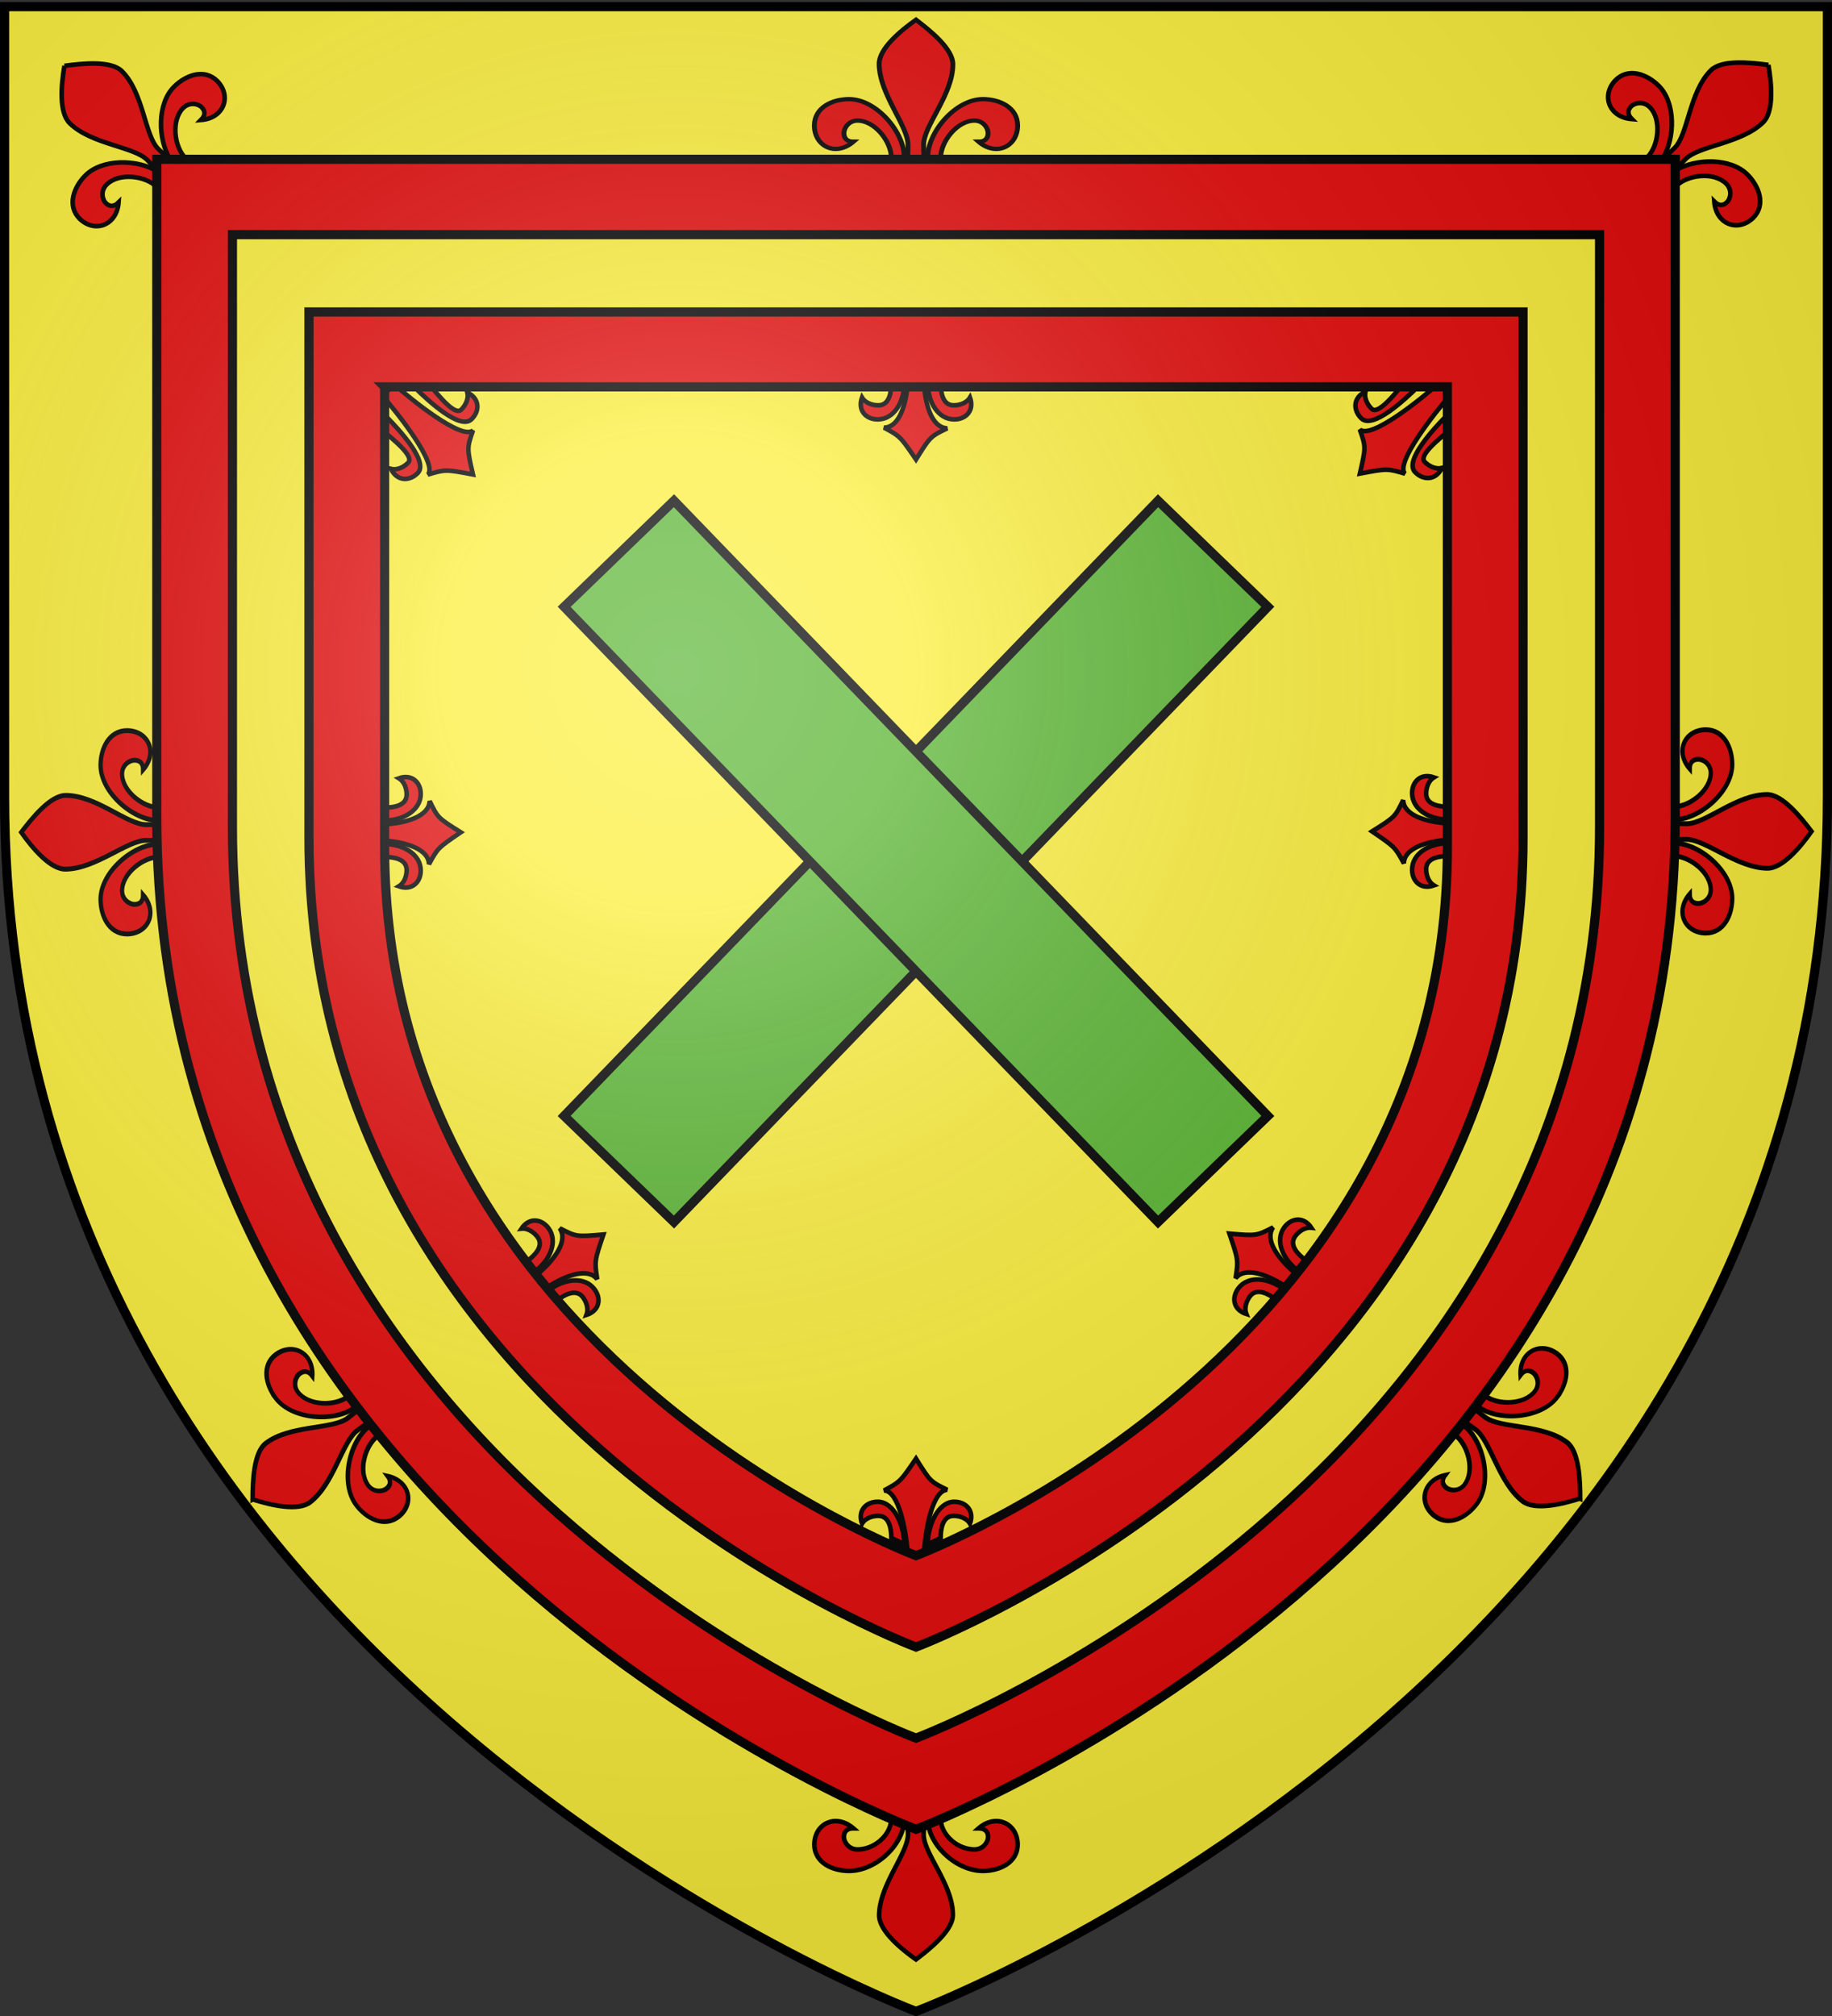 <svg xmlns="http://www.w3.org/2000/svg" xmlns:xlink="http://www.w3.org/1999/xlink" height="660" width="600" version="1.0"><rect width="100%" height="100%" fill="#333333" stroke="none"/><defs><g id="c"><path transform="rotate(18 3.157 -.5)" d="M0 0v1h.5L0 0z" id="b"/><use height="540" width="810" transform="scale(-1 1)" xlink:href="#b"/></g><g id="d"><use height="540" width="810" transform="rotate(72)" xlink:href="#c"/><use height="540" width="810" transform="rotate(144)" xlink:href="#c"/></g><g id="g"><path transform="rotate(18 3.157 -.5)" d="M0 0v1h.5L0 0z" id="f"/><use height="540" width="810" transform="scale(-1 1)" xlink:href="#f"/></g><g id="h"><use height="540" width="810" transform="rotate(72)" xlink:href="#g"/><use height="540" width="810" transform="rotate(144)" xlink:href="#g"/></g><path id="e" d="M2.922 27.672c0-5.951 2.317-9.843 5.579-11.012 1.448-.519 3.307-.273 5.018 1.447 2.119 2.129 2.736 7.993-3.483 9.121.658-.956.619-3.081-.714-3.787-.99-.524-2.113-.253-2.676.123-.824.552-1.729 2.106-1.679 4.108H2.922z"/><path id="i" d="M2.922 27.672c0-5.951 2.317-9.843 5.579-11.012 1.448-.519 3.307-.273 5.018 1.447 2.119 2.129 2.736 7.993-3.483 9.121.658-.956.619-3.081-.714-3.787-.99-.524-2.113-.253-2.676.123-.824.552-1.729 2.106-1.679 4.108H2.922z"/><radialGradient xlink:href="#a" id="j" gradientUnits="userSpaceOnUse" gradientTransform="matrix(1.353 0 0 1.349 -77.63 -85.747)" cx="221.445" cy="226.331" fx="221.445" fy="226.331" r="300"/><linearGradient id="a"><stop style="stop-color:white;stop-opacity:.314" offset="0"/><stop offset=".19" style="stop-color:white;stop-opacity:.251"/><stop style="stop-color:#6b6b6b;stop-opacity:.125" offset=".6"/><stop style="stop-color:black;stop-opacity:.125" offset="1"/></linearGradient></defs><g style="display:inline"><path d="M300 658.5s298.5-112.32 298.5-397.772V2.176H1.5v258.552C1.5 546.18 300 658.5 300 658.5z" style="fill:#fcef3c;fill-opacity:1;fill-rule:evenodd;stroke:none"/><path style="fill:#e20909;fill-opacity:1;fill-rule:evenodd;stroke:#000;stroke-width:1.5;stroke-linecap:butt;stroke-linejoin:miter;stroke-miterlimit:4;stroke-opacity:1;stroke-dasharray:none" d="M-156.707 28.127c-3.838-3.84-9.959-6.145-14.212-1.864-4.792 4.96-2.128 12.186 5.381 12.73-1.492-1.49-1.457-2.936-.22-4.19 1.162-1.18 4.024-1.778 6.055.27 3.98 4.011 2.978 12.68-.828 16.462l5.048.39c4.17-6.783 4.278-18.295-1.224-23.798zM-643.022 28.422c3.839-3.839 9.96-6.145 14.212-1.864 4.792 4.96 2.129 12.187-5.381 12.73 1.493-1.49 1.457-2.935.22-4.19-1.162-1.18-4.024-1.777-6.055.27-3.979 4.012-2.978 12.681.829 16.462l-5.048.39c-4.17-6.783-4.279-18.294 1.223-23.798zM-678.895 21.553c-1.062 6.189-1.865 15.284 1.722 18.792 7.153 6.995 21.095 7.6 25.45 12.08.525.542 2.424 2.512 2.887 3.054l3.784-3.785c-.562-.488-2.56-2.405-3.126-2.96-4.452-4.365-4.79-18.447-11.925-25.459-3.585-3.523-12.926-2.52-18.792-1.722z" transform="translate(700)"/><path d="M-672.026 57.427c-3.84 3.838-6.145 9.959-1.864 14.212 4.96 4.791 12.186 2.128 12.73-5.381-1.49 1.492-2.936 1.456-4.19.22-1.18-1.162-1.778-4.024.27-6.055 4.011-3.98 12.68-2.978 16.462.828l.265-5.124c-6.799-4.095-18.204-4.169-23.673 1.3zM-120.834 21.258c1.062 6.189 1.865 15.284-1.722 18.792-7.152 6.994-21.095 7.6-25.45 12.08-.524.541-2.424 2.512-2.886 3.053l-3.784-3.784c.561-.488 2.56-2.406 3.125-2.96 4.452-4.366 4.79-18.447 11.925-25.459 3.585-3.524 12.926-2.52 18.792-1.722z" style="fill:#e20909;fill-opacity:1;fill-rule:evenodd;stroke:#000;stroke-width:1.5;stroke-linecap:butt;stroke-linejoin:miter;stroke-miterlimit:4;stroke-opacity:1;stroke-dasharray:none" transform="translate(700)"/><path style="fill:#e20909;fill-opacity:1;fill-rule:evenodd;stroke:#000;stroke-width:1.5;stroke-linecap:butt;stroke-linejoin:miter;stroke-miterlimit:4;stroke-opacity:1;stroke-dasharray:none" d="M-127.702 57.132c3.839 3.838 6.145 9.958 1.863 14.211-4.96 4.792-12.186 2.129-12.729-5.38 1.49 1.492 2.935 1.456 4.19.22 1.18-1.163 1.777-4.025-.27-6.056-4.012-3.979-12.681-2.978-16.462.829l-.266-5.124c6.799-4.095 18.204-4.169 23.674 1.3z" transform="translate(700)"/><g style="stroke-width:1.279"><path d="M317.539 36.057c4.342 0 9.11 2.451 9.093 7.937-.095 6.269-5.69 9.202-10.244 4.724 1.686.002 2.484-.95 2.494-2.552.01-1.506-1.27-3.73-3.578-3.719-4.52.021-8.858 6.238-8.844 11.115l-3.39-.015c-.062-7.725 7.35-17.49 14.469-17.49zM282.46 36.057c-4.342 0-9.109 2.451-9.093 7.937.095 6.269 5.69 9.202 10.245 4.724-1.687.002-2.485-.95-2.495-2.552-.01-1.506 1.271-3.73 3.578-3.719 4.52.021 8.858 6.238 8.844 11.115l3.39-.015c.062-7.725-7.35-17.49-14.468-17.49z" style="fill:#e20909;fill-opacity:1;fill-rule:evenodd;stroke:#000;stroke-width:1.279;stroke-linecap:butt;stroke-linejoin:miter;stroke-miterlimit:4;stroke-opacity:1;stroke-dasharray:none" transform="matrix(1.25 0 0 1.1 -75 -7.21)"/><path style="fill:#e20909;fill-opacity:1;fill-rule:evenodd;stroke:#000;stroke-width:1.279;stroke-linecap:butt;stroke-linejoin:miter;stroke-miterlimit:4;stroke-opacity:1;stroke-dasharray:none" d="M300 12.438c-4.102 3.295-9.701 8.625-9.656 13.187.089 9.094 7.634 18.445 7.562 24.125-.009.685-.049 3.173-.093 3.818h4.28c-.04-.675-.087-3.192-.093-3.912-.049-5.668 7.726-14.937 7.656-24.031-.035-4.57-5.886-9.93-9.656-13.188z" transform="matrix(1.25 0 0 1.1 -75 -7.21)"/></g><g style="fill:#e20909;fill-opacity:1;stroke:#000;stroke-width:2.4;stroke-miterlimit:4;stroke-opacity:1;stroke-dasharray:none"><path d="M73.322 65.01c.015 4.86-3.503 25.061 2.162 25.17 2.691.052 6.706-.866 8.688-4.094 2.4 6.857-2.141 11.535-8.375 11.469-8.291-.089-9.175-22.492-9.256-32.577l6.781.032zM38.428 65.01c-.014 4.86 3.503 25.061-2.162 25.17-2.69.052-6.705-.866-8.687-4.094-2.4 6.857 2.14 11.535 8.375 11.469 8.29-.089 9.174-22.492 9.255-32.577l-6.78.032z" style="fill:#e20909;fill-opacity:1;fill-rule:evenodd;stroke:#000;stroke-width:2.4;stroke-linecap:butt;stroke-linejoin:miter;stroke-miterlimit:4;stroke-opacity:1;stroke-dasharray:none" transform="rotate(-45 192.987 -30.102) scale(.625)"/></g><g style="fill:#e20909;fill-opacity:1;stroke:#000;stroke-width:2.4;stroke-miterlimit:4;stroke-opacity:1;stroke-dasharray:none"><path style="fill:#e20909;fill-opacity:1;fill-rule:evenodd;stroke:#000;stroke-width:2.4;stroke-linecap:butt;stroke-linejoin:miter;stroke-miterlimit:4;stroke-opacity:1;stroke-dasharray:none" d="M68.797 78.586c.014 4.86 1.022 11.485 6.687 11.594 2.691.052 6.706-.866 8.688-4.094 2.4 6.857-2.141 11.535-8.375 11.469-8.291-.089-13.7-8.915-13.782-19l6.782.031zM42.954 78.586c-.015 4.86-1.023 11.485-6.688 11.594-2.69.052-6.705-.866-8.687-4.094-2.4 6.857 2.14 11.535 8.375 11.469 8.29-.089 13.7-8.915 13.78-19l-6.78.031z" transform="matrix(.625 0 0 .625 265.078 76.332)"/></g><path d="M-402.734 125.456c-.51 7.365-2.918 14.508-7.735 14.539 5.345 2.903 5.342 2.913 10.47 10.43 4.712-7.517 4.7-7.52 10.233-10.196-4.967-.235-7.161-7.357-7.617-14.773h-5.351zM-378.077 612.502c5.429 0 11.388-2.697 11.367-8.732-.119-6.895-7.112-10.122-12.805-5.196 2.108-.002 3.105 1.045 3.118 2.807.012 1.657-1.589 4.103-4.473 4.09-5.65-.022-11.072-4.86-11.054-10.226l-4.113 1.855c1.131 7.874 9.704 15.4 17.96 15.402zM-421.924 612.502c-5.428 0-11.387-2.697-11.367-8.732.119-6.895 7.112-10.122 12.806-5.196-2.109-.002-3.106 1.045-3.119 2.807-.012 1.657 1.59 4.103 4.473 4.09 5.65-.022 11.073-4.86 11.055-10.226l4.105 1.907c-1.16 7.855-9.715 15.349-17.953 15.35zM-400 641.483c-5.127-3.626-12.126-9.489-12.07-14.507.111-10.003 9.543-20.29 9.453-26.537a34.59 34.59 0 0 0-.117-2.2h5.351c-.052.742-.11 1.512-.117 2.303-.06 6.235 9.657 16.431 9.57 26.434-.043 5.027-7.357 10.923-12.07 14.507z" style="fill:#e20909;fill-opacity:1;fill-rule:evenodd;stroke:#000;stroke-width:1.5;stroke-linecap:butt;stroke-linejoin:miter;stroke-miterlimit:4;stroke-opacity:1;stroke-dasharray:none" transform="translate(700)"/><g style="fill:#e20909;fill-opacity:1;stroke:#000;stroke-width:2.4;stroke-miterlimit:4;stroke-opacity:1;stroke-dasharray:none"><path d="M68.797 78.586c.014 4.86 1.022 11.485 6.687 11.594 2.691.052 6.706-.866 8.688-4.094 2.4 6.857-2.141 11.535-8.375 11.469-8.291-.089-13.7-12.115-13.782-22.2l6.782 3.231zM42.954 78.586c-.015 4.86-1.023 11.485-6.688 11.594-2.69.052-6.705-.866-8.687-4.094-2.4 6.857 2.14 11.535 8.375 11.469 8.29-.089 13.7-12.115 13.78-22.2l-6.78 3.231z" style="fill:#e20909;fill-opacity:1;fill-rule:evenodd;stroke:#000;stroke-width:2.4;stroke-linecap:butt;stroke-linejoin:miter;stroke-miterlimit:4;stroke-opacity:1;stroke-dasharray:none" transform="matrix(.625 0 0 -.625 265.078 552.622)"/></g><path style="fill:#e20909;fill-opacity:1;fill-rule:evenodd;stroke:#000;stroke-width:1.5;stroke-linecap:butt;stroke-linejoin:miter;stroke-miterlimit:4;stroke-opacity:1;stroke-dasharray:none" d="M-402.734 508.499c-.51-7.365-2.918-20.508-7.735-20.54 5.345-2.902 5.342-2.912 10.47-10.43 4.712 7.518 4.7 7.52 10.233 10.196-4.967.236-7.161 13.357-7.617 20.774h-5.351z" transform="translate(700)"/><g style="stroke-width:1.279"><path style="fill:#e20909;fill-opacity:1;fill-rule:evenodd;stroke:#000;stroke-width:1.279;stroke-linecap:butt;stroke-linejoin:miter;stroke-miterlimit:4;stroke-opacity:1;stroke-dasharray:none" d="M317.539 36.057c4.342 0 9.11 2.451 9.093 7.937-.095 6.269-5.69 9.202-10.244 4.724 1.686.002 2.484-.95 2.494-2.552.01-1.506-1.27-3.73-3.578-3.719-4.52.021-8.858 6.238-8.844 11.115l-3.39-.015c-.062-7.725 7.35-17.49 14.469-17.49zM282.46 36.057c-4.342 0-9.109 2.451-9.093 7.937.095 6.269 5.69 9.202 10.245 4.724-1.687.002-2.485-.95-2.495-2.552-.01-1.506 1.271-3.73 3.578-3.719 4.52.021 8.858 6.238 8.844 11.115l3.39-.015c.062-7.725-7.35-17.49-14.468-17.49z" transform="matrix(0 -1.25 1.1 0 -6.72 647.478)"/><path d="M300 12.438c-4.102 3.295-9.701 8.625-9.656 13.187.089 9.094 7.634 18.445 7.562 24.125-.009.685-.049 3.173-.093 3.818h4.28c-.04-.675-.087-3.192-.093-3.912-.049-5.668 7.726-14.937 7.656-24.031-.035-4.57-5.886-9.93-9.656-13.188z" style="fill:#e20909;fill-opacity:1;fill-rule:evenodd;stroke:#000;stroke-width:1.279;stroke-linecap:butt;stroke-linejoin:miter;stroke-miterlimit:4;stroke-opacity:1;stroke-dasharray:none" transform="matrix(0 -1.25 1.1 0 -6.72 647.478)"/></g><g style="fill:#e20909;fill-opacity:1;stroke:#000;stroke-width:2.4;stroke-miterlimit:4;stroke-opacity:1;stroke-dasharray:none"><path d="M68.797 78.586c.014 4.86 1.022 11.485 6.687 11.594 2.691.052 6.706-.866 8.688-4.094 2.4 6.857-2.141 11.535-8.375 11.469-8.291-.089-13.7-8.915-13.782-19l6.782.031zM42.954 78.586c-.015 4.86-1.023 11.485-6.688 11.594-2.69.052-6.705-.866-8.687-4.094-2.4 6.857 2.14 11.535 8.375 11.469 8.29-.089 13.7-8.915 13.78-19l-6.78.031z" style="fill:#e20909;fill-opacity:1;fill-rule:evenodd;stroke:#000;stroke-width:2.4;stroke-linecap:butt;stroke-linejoin:miter;stroke-miterlimit:4;stroke-opacity:1;stroke-dasharray:none" transform="matrix(0 -.625 .625 0 76.822 307.4)"/></g><path style="fill:#e20909;fill-opacity:1;fill-rule:evenodd;stroke:#000;stroke-width:1.5;stroke-linecap:butt;stroke-linejoin:miter;stroke-miterlimit:4;stroke-opacity:1;stroke-dasharray:none" d="M-574.054 275.212c7.365.51 14.508 2.917 14.54 7.734 2.902-5.345 2.912-5.341 10.429-10.468-7.517-4.713-7.52-4.702-10.196-10.235-.235 4.968-7.356 7.162-14.773 7.617v5.352z" transform="translate(700)"/><g style="stroke-width:1.279"><path d="M317.539 36.057c4.342 0 9.11 2.451 9.093 7.937-.095 6.269-5.69 9.202-10.244 4.724 1.686.002 2.484-.95 2.494-2.552.01-1.506-1.27-3.73-3.578-3.719-4.52.021-8.858 6.238-8.844 11.115l-3.39-.015c-.062-7.725 7.35-17.49 14.469-17.49zM282.46 36.057c-4.342 0-9.109 2.451-9.093 7.937.095 6.269 5.69 9.202 10.245 4.724-1.687.002-2.485-.95-2.495-2.552-.01-1.506 1.271-3.73 3.578-3.719 4.52.021 8.858 6.238 8.844 11.115l3.39-.015c.062-7.725-7.35-17.49-14.468-17.49z" style="fill:#e20909;fill-opacity:1;fill-rule:evenodd;stroke:#000;stroke-width:1.279;stroke-linecap:butt;stroke-linejoin:miter;stroke-miterlimit:4;stroke-opacity:1;stroke-dasharray:none" transform="matrix(-.752 -.998 .878 -.662 297.413 798.509)"/><path style="fill:#e20909;fill-opacity:1;fill-rule:evenodd;stroke:#000;stroke-width:1.279;stroke-linecap:butt;stroke-linejoin:miter;stroke-miterlimit:4;stroke-opacity:1;stroke-dasharray:none" d="M300 12.438c-4.102 3.295-9.701 8.625-9.656 13.187.089 9.094 7.634 18.445 7.562 24.125-.009.685-.049 3.173-.093 3.818h4.28c-.04-.675-.087-3.192-.093-3.912-.049-5.668 7.726-14.937 7.656-24.031-.035-4.57-5.886-9.93-9.656-13.188z" transform="matrix(-.752 -.998 .878 -.662 297.413 798.509)"/></g><g style="fill:#e20909;fill-opacity:1;stroke:#000;stroke-width:2.4;stroke-miterlimit:4;stroke-opacity:1;stroke-dasharray:none"><path style="fill:#e20909;fill-opacity:1;fill-rule:evenodd;stroke:#000;stroke-width:2.4;stroke-linecap:butt;stroke-linejoin:miter;stroke-miterlimit:4;stroke-opacity:1;stroke-dasharray:none" d="M68.797 78.586c.014 4.86 1.022 11.485 6.687 11.594 2.691.052 6.706-.866 8.688-4.094 2.4 6.857-2.141 11.535-8.375 11.469-8.291-.089-13.7-8.915-13.782-19l6.782.031zM42.954 78.586c-.015 4.86-1.023 11.485-6.688 11.594-2.69.052-6.705-.866-8.687-4.094-2.4 6.857 2.14 11.535 8.375 11.469 8.29-.089 13.7-8.915 13.78-19l-6.78.031z" transform="rotate(-127 198.555 198.563) scale(.625)"/></g><path d="M-520.67 421.365c6.188-4.025 13.342-6.402 16.266-2.573-.899-6.016-.889-6.02 2.029-14.638-8.84.76-8.834.77-14.302-2.038 2.802 4.11-1.565 10.147-7.214 14.975l3.22 4.274zM-574.694 129.62c4.847 5.57 18.196 22.322 14.812 25.75 5.832-1.726 5.836-1.717 14.777-.027-1.983-8.648-1.992-8.641.028-14.446-3.68 3.346-20.266-10.138-25.833-15.06l-3.784 3.784z" style="fill:#e20909;fill-opacity:1;fill-rule:evenodd;stroke:#000;stroke-width:1.5;stroke-linecap:butt;stroke-linejoin:miter;stroke-miterlimit:4;stroke-opacity:1;stroke-dasharray:none" transform="translate(700)"/><g style="stroke-width:1.279"><path d="M317.539 36.057c4.342 0 9.11 2.451 9.093 7.937-.095 6.269-5.69 9.202-10.244 4.724 1.686.002 2.484-.95 2.494-2.552.01-1.506-1.27-3.73-3.578-3.719-4.52.021-8.858 6.238-8.844 11.115l-3.39-.015c-.062-7.725 7.35-17.49 14.469-17.49zM282.46 36.057c-4.342 0-9.109 2.451-9.093 7.937.095 6.269 5.69 9.202 10.245 4.724-1.687.002-2.485-.95-2.495-2.552-.01-1.506 1.271-3.73 3.578-3.719 4.52.021 8.858 6.238 8.844 11.115l3.39-.015c.062-7.725-7.35-17.49-14.468-17.49z" style="fill:#e20909;fill-opacity:1;fill-rule:evenodd;stroke:#000;stroke-width:1.279;stroke-linecap:butt;stroke-linejoin:miter;stroke-miterlimit:4;stroke-opacity:1;stroke-dasharray:none" transform="matrix(0 -1.25 -1.1 0 606.99 647.182)"/><path style="fill:#e20909;fill-opacity:1;fill-rule:evenodd;stroke:#000;stroke-width:1.279;stroke-linecap:butt;stroke-linejoin:miter;stroke-miterlimit:4;stroke-opacity:1;stroke-dasharray:none" d="M300 12.438c-4.102 3.295-9.701 8.625-9.656 13.187.089 9.094 7.634 18.445 7.562 24.125-.009.685-.049 3.173-.093 3.818h4.28c-.04-.675-.087-3.192-.093-3.912-.049-5.668 7.726-14.937 7.656-24.031-.035-4.57-5.886-9.93-9.656-13.188z" transform="matrix(0 -1.25 -1.1 0 606.99 647.182)"/></g><g style="fill:#e20909;fill-opacity:1;stroke:#000;stroke-width:2.4;stroke-miterlimit:4;stroke-opacity:1;stroke-dasharray:none"><path style="fill:#e20909;fill-opacity:1;fill-rule:evenodd;stroke:#000;stroke-width:2.4;stroke-linecap:butt;stroke-linejoin:miter;stroke-miterlimit:4;stroke-opacity:1;stroke-dasharray:none" d="M68.797 78.586c.014 4.86 1.022 11.485 6.687 11.594 2.691.052 6.706-.866 8.688-4.094 2.4 6.857-2.141 11.535-8.375 11.469-8.291-.089-13.7-8.915-13.782-19l6.782.031zM42.954 78.586c-.015 4.86-1.023 11.485-6.688 11.594-2.69.052-6.705-.866-8.687-4.094-2.4 6.857 2.14 11.535 8.375 11.469 8.29-.089 13.7-8.915 13.78-19l-6.78.031z" transform="matrix(0 -.625 -.625 0 523.45 307.105)"/></g><path d="M-225.675 274.917c-7.365.51-14.508 2.917-14.539 7.734-2.903-5.345-2.912-5.342-10.43-10.469 7.518-4.712 7.52-4.701 10.196-10.234.235 4.968 7.357 7.161 14.773 7.617v5.352z" style="fill:#e20909;fill-opacity:1;fill-rule:evenodd;stroke:#000;stroke-width:1.5;stroke-linecap:butt;stroke-linejoin:miter;stroke-miterlimit:4;stroke-opacity:1;stroke-dasharray:none" transform="translate(700)"/><g style="stroke-width:1.279"><path style="fill:#e20909;fill-opacity:1;fill-rule:evenodd;stroke:#000;stroke-width:1.279;stroke-linecap:butt;stroke-linejoin:miter;stroke-miterlimit:4;stroke-opacity:1;stroke-dasharray:none" d="M317.539 36.057c4.342 0 9.11 2.451 9.093 7.937-.095 6.269-5.69 9.202-10.244 4.724 1.686.002 2.484-.95 2.494-2.552.01-1.506-1.27-3.73-3.578-3.719-4.52.021-8.858 6.238-8.844 11.115l-3.39-.015c-.062-7.725 7.35-17.49 14.469-17.49zM282.46 36.057c-4.342 0-9.109 2.451-9.093 7.937.095 6.269 5.69 9.202 10.245 4.724-1.687.002-2.485-.95-2.495-2.552-.01-1.506 1.271-3.73 3.578-3.719 4.52.021 8.858 6.238 8.844 11.115l3.39-.015c.062-7.725-7.35-17.49-14.468-17.49z" transform="matrix(.752 -.998 -.878 -.662 302.858 798.214)"/><path d="M300 12.438c-4.102 3.295-9.701 8.625-9.656 13.187.089 9.094 7.634 18.445 7.562 24.125-.009.685-.049 3.173-.093 3.818h4.28c-.04-.675-.087-3.192-.093-3.912-.049-5.668 7.726-14.937 7.656-24.031-.035-4.57-5.886-9.93-9.656-13.188z" style="fill:#e20909;fill-opacity:1;fill-rule:evenodd;stroke:#000;stroke-width:1.279;stroke-linecap:butt;stroke-linejoin:miter;stroke-miterlimit:4;stroke-opacity:1;stroke-dasharray:none" transform="matrix(.752 -.998 -.878 -.662 302.858 798.214)"/></g><g style="fill:#e20909;fill-opacity:1;stroke:#000;stroke-width:2.4;stroke-miterlimit:4;stroke-opacity:1;stroke-dasharray:none"><path d="M68.797 78.586c.014 4.86 1.022 11.485 6.687 11.594 2.691.052 6.706-.866 8.688-4.094 2.4 6.857-2.141 11.535-8.375 11.469-8.291-.089-13.7-8.915-13.782-19l6.782.031zM42.954 78.586c-.015 4.86-1.023 11.485-6.688 11.594-2.69.052-6.705-.866-8.687-4.094-2.4 6.857 2.14 11.535 8.375 11.469 8.29-.089 13.7-8.915 13.78-19l-6.78.031z" style="fill:#e20909;fill-opacity:1;fill-rule:evenodd;stroke:#000;stroke-width:2.4;stroke-linecap:butt;stroke-linejoin:miter;stroke-miterlimit:4;stroke-opacity:1;stroke-dasharray:none" transform="scale(.625 -.625) rotate(53 1116.953 326.22)"/></g><path style="fill:#e20909;fill-opacity:1;fill-rule:evenodd;stroke:#000;stroke-width:1.5;stroke-linecap:butt;stroke-linejoin:miter;stroke-miterlimit:4;stroke-opacity:1;stroke-dasharray:none" d="M-279.058 421.07c-6.189-4.026-13.342-6.402-16.266-2.574.898-6.015.888-6.019-2.03-14.637 8.84.76 8.835.77 14.302-2.038-2.802 4.11 1.566 10.147 7.214 14.974l-3.22 4.274z" transform="translate(700)"/><g style="fill:#e20909;fill-opacity:1;stroke:#000;stroke-width:2.4;stroke-miterlimit:4;stroke-opacity:1;stroke-dasharray:none"><path style="fill:#e20909;fill-opacity:1;fill-rule:evenodd;stroke:#000;stroke-width:2.4;stroke-linecap:butt;stroke-linejoin:miter;stroke-miterlimit:4;stroke-opacity:1;stroke-dasharray:none" d="M73.322 65.01c.015 4.86-3.503 25.061 2.162 25.17 2.691.052 6.706-.866 8.688-4.094 2.4 6.857-2.141 11.535-8.375 11.469-8.291-.089-9.175-22.492-9.256-32.577l6.781.032zM38.428 65.01c-.014 4.86 3.503 25.061-2.162 25.17-2.69.052-6.705-.866-8.687-4.094-2.4 6.857 2.14 11.535 8.375 11.469 8.29-.089 9.174-22.492 9.255-32.577l-6.78.032z" transform="scale(-.625 .625) rotate(-45 -172.009 1110.947)"/></g><path d="M-225.035 129.325c-4.847 5.569-18.195 22.322-14.811 25.75-5.832-1.727-5.837-1.717-14.778-.027 1.984-8.648 1.993-8.642-.027-14.446 3.68 3.346 20.266-10.139 25.832-15.06l3.785 3.783z" style="fill:#e20909;fill-opacity:1;fill-rule:evenodd;stroke:#000;stroke-width:1.5;stroke-linecap:butt;stroke-linejoin:miter;stroke-miterlimit:4;stroke-opacity:1;stroke-dasharray:none" transform="translate(700)"/><path style="fill:#e20909;fill-opacity:1;fill-rule:evenodd;stroke:#000;stroke-width:3;stroke-opacity:1" d="M51.344 52.156v215.375C51.344 505.312 300 598.875 300 598.875s248.656-93.563 248.656-331.344V52.156H51.344zm24.781 24.657h447.75v193.906C523.875 484.807 300 569.03 300 569.03S76.125 484.807 76.125 270.72V76.813z"/><path style="fill:#e20909;fill-opacity:1;fill-rule:evenodd;stroke:#000;stroke-width:3;stroke-opacity:1" d="M101.188 102.125v172.188C101.188 464.423 300 539.218 300 539.218s198.813-74.796 198.813-264.907V102.125H101.188zm24.78 24.531h348.063v150.719C474.031 443.793 300 509.281 300 509.281s-174.031-65.488-174.031-231.906V126.656z"/></g><path style="display:inline;fill:#5ab532;fill-opacity:1;fill-rule:nonzero;stroke:#000;stroke-width:3;stroke-opacity:1" transform="rotate(44)" d="M386.696-145.544h50v280h-50z"/><path transform="scale(-1 1) rotate(44)" style="display:inline;fill:#5ab532;fill-opacity:1;fill-rule:nonzero;stroke:#000;stroke-width:3;stroke-opacity:1" d="M-44.908 271.251h50v280h-50z"/><path d="M300 658.5s298.5-112.32 298.5-397.772V2.176H1.5v258.552C1.5 546.18 300 658.5 300 658.5z" style="opacity:1;fill:url(#j);fill-opacity:1;fill-rule:evenodd;stroke:none;stroke-width:1px;stroke-linecap:butt;stroke-linejoin:miter;stroke-opacity:1"/><path d="M300 658.5S1.5 546.18 1.5 260.728V2.176h597v258.552C598.5 546.18 300 658.5 300 658.5z" style="opacity:1;fill:none;fill-opacity:1;fill-rule:evenodd;stroke:#000;stroke-width:3;stroke-linecap:butt;stroke-linejoin:miter;stroke-miterlimit:4;stroke-dasharray:none;stroke-opacity:1"/></svg>